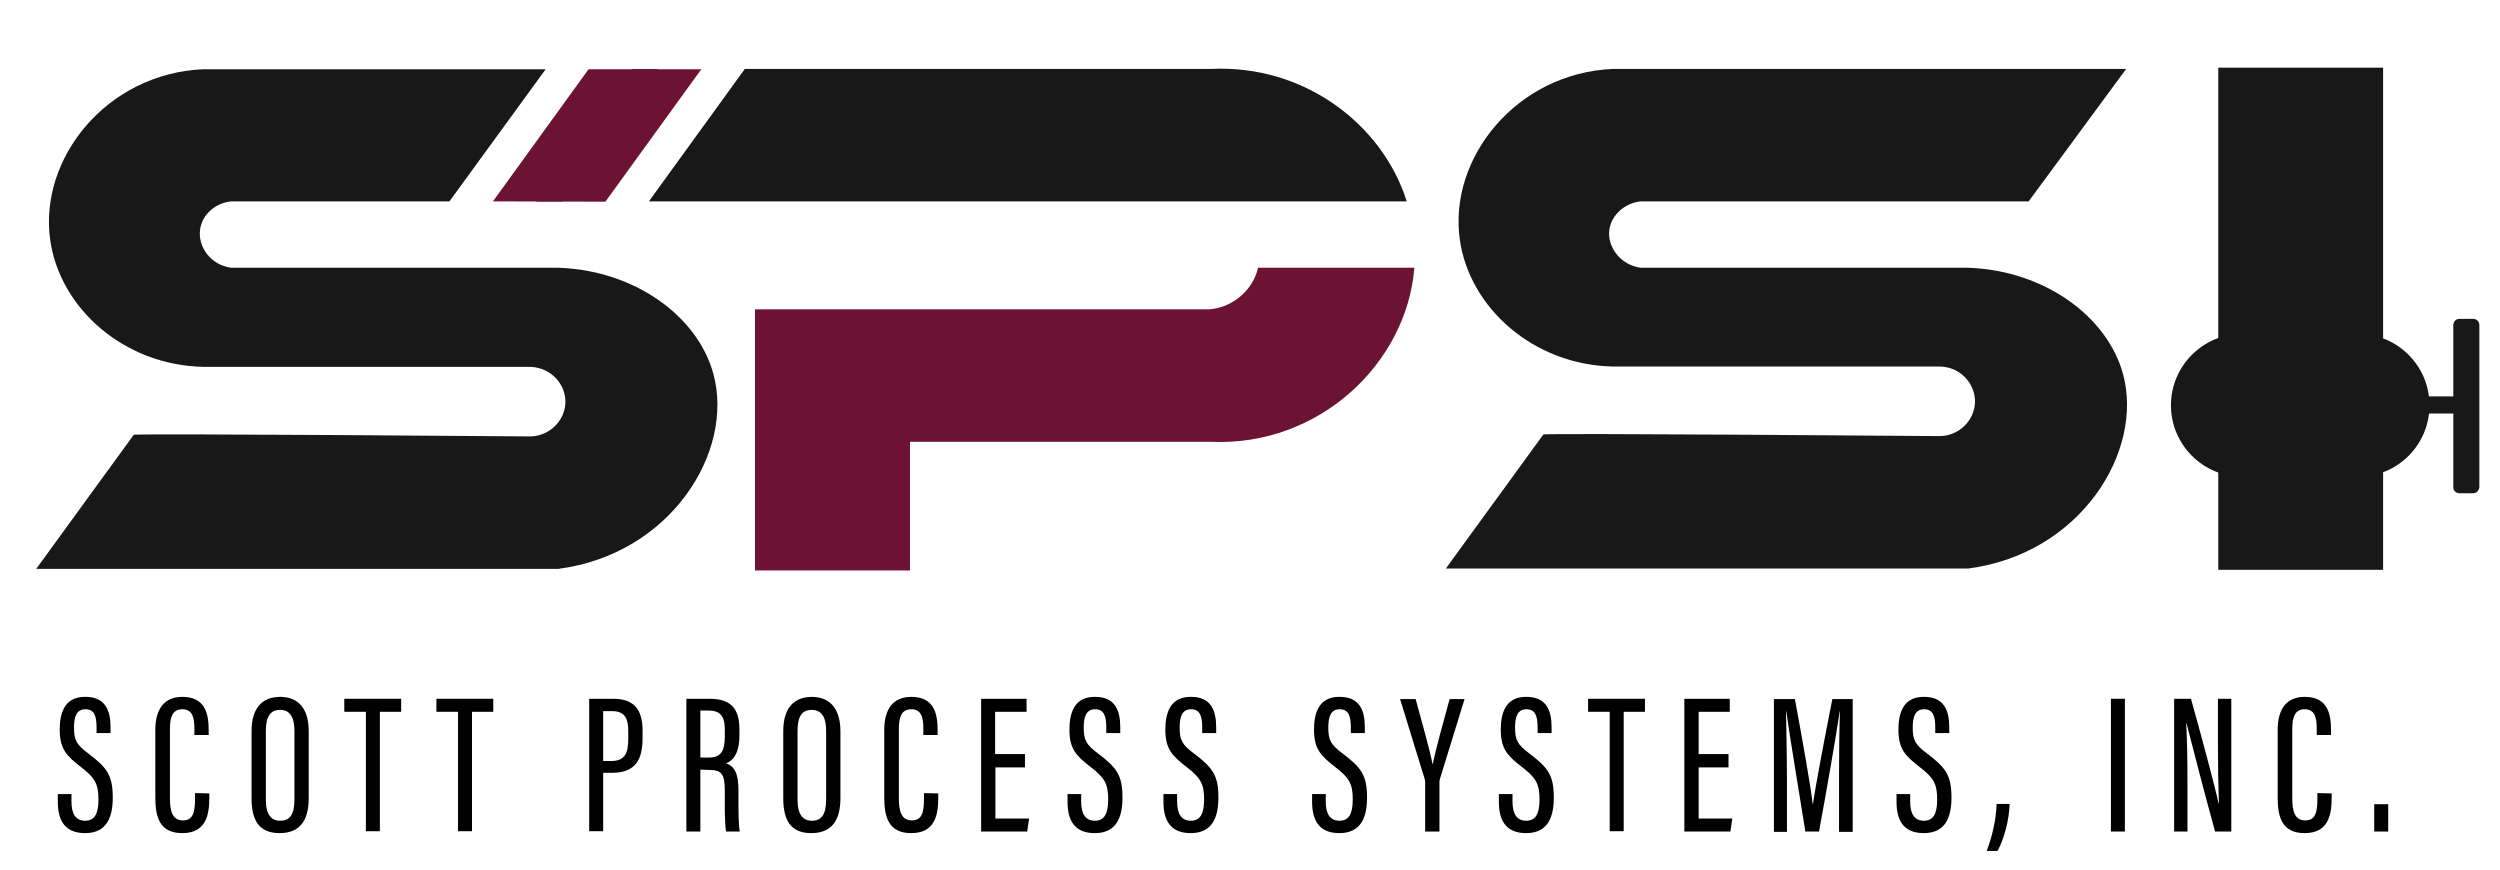 <?xml version="1.0" encoding="utf-8"?>
<!-- Generator: Adobe Illustrator 26.5.0, SVG Export Plug-In . SVG Version: 6.00 Build 0)  -->
<svg version="1.1" id="Layer_1" xmlns="http://www.w3.org/2000/svg" xmlns:xlink="http://www.w3.org/1999/xlink" x="0px" y="0px"
	 viewBox="0 0 787.1 273.9" style="enable-background:new 0 0 787.1 273.9;" xml:space="preserve">
<style type="text/css">
	.st0{display:none;}
	.st1{display:none;fill:#191818;}
	.st2{fill:#191818;}
	.st3{fill:#6C1233;}
</style>
<g>
	<path d="M22.5,250v2.4c0,3.9,1.4,6,4.3,6c3,0,4.2-2.2,4.2-6.7c0-4.9-1.1-6.8-5.5-10.2c-4.5-3.5-6.7-5.6-6.7-11.8
		c0-5.3,1.6-10.4,8.1-10.3c6.2,0,7.9,4.2,7.9,9.5v1.9h-4.4V229c0-3.5-0.7-5.7-3.5-5.7c-2.9,0-3.6,2.5-3.6,5.8c0,3.9,0.8,5.4,4.6,8.2
		c5.8,4.4,7.6,6.8,7.6,13.8c0,5.9-1.7,11.2-8.7,11.2c-6.7,0-8.6-4.4-8.6-9.9V250H22.5z"/>
	<path d="M65.9,249.8v1.4c0,5.3-1,11.1-8.5,11.1c-7.2,0-8.5-5.1-8.5-11.3v-21.2c0-6.7,2.9-10.4,8.5-10.4c7,0,8.3,5,8.3,10.4v1.6
		h-4.5v-2c0-3.3-0.5-6.1-3.8-6.1c-3.1,0-3.9,2.5-3.9,6.2v21.9c0,4.2,0.9,6.9,4.1,6.9c3.3,0,3.8-2.8,3.8-6.8v-1.8L65.9,249.8
		L65.9,249.8z"/>
	<path d="M97.2,230.3v21c0,7.3-3,11-9.2,11c-6.5,0-8.8-4.1-8.8-11v-21.1c0-7.1,3.2-10.8,9.1-10.8C94.5,219.5,97.2,223.7,97.2,230.3z
		 M83.7,230.1v21.7c0,4.7,1.7,6.6,4.5,6.6c3,0,4.5-1.8,4.5-6.8v-21.5c0-4.4-1.5-6.6-4.5-6.6C85.2,223.5,83.7,225.5,83.7,230.1z"/>
	<path d="M115.2,224.1h-6.8V220h17.9v4.1h-6.7v37.6h-4.4V224.1z"/>
	<path d="M144.2,224.1h-6.8V220h17.9v4.1h-6.7v37.6h-4.4L144.2,224.1L144.2,224.1z"/>
	<path d="M185.5,220h7.6c6.2,0,9.2,3.1,9.2,9.9v2.5c0,6.3-1.9,10.9-9.5,10.9h-2.9v18.4h-4.4L185.5,220L185.5,220z M189.9,239.6h2.5
		c4.7,0,5.4-2.9,5.4-7.2v-2.2c0-3.4-0.7-6.3-5-6.3h-2.9V239.6z"/>
	<path d="M220.5,242.3v19.5h-4.4V220h7.3c6.3,0,9.4,2.7,9.4,9.6v1.9c0,5.7-2,8-4.2,8.8c2.6,1,3.9,3,3.9,8.6c0,3.6-0.1,10.2,0.4,12.9
		h-4.3c-0.5-2.6-0.4-9.6-0.4-12.5c0-5.4-0.8-6.9-4.9-6.9L220.5,242.3L220.5,242.3z M220.5,238.5h2.7c4,0,5-2.3,5-6.8v-1.9
		c0-3.8-1-6.1-5.2-6.1h-2.5V238.5z"/>
	<path d="M264.6,230.3v21c0,7.3-3,11-9.2,11c-6.5,0-8.8-4.1-8.8-11v-21.1c0-7.1,3.2-10.8,9.1-10.8
		C261.8,219.5,264.6,223.7,264.6,230.3z M251.1,230.1v21.7c0,4.7,1.7,6.6,4.5,6.6c3,0,4.5-1.8,4.5-6.8v-21.5c0-4.4-1.5-6.6-4.5-6.6
		C252.5,223.5,251.1,225.5,251.1,230.1z"/>
	<path d="M295.4,249.8v1.4c0,5.3-1,11.1-8.5,11.1c-7.2,0-8.5-5.1-8.5-11.3v-21.2c0-6.7,2.9-10.4,8.5-10.4c7,0,8.3,5,8.3,10.4v1.6
		h-4.5v-2c0-3.3-0.5-6.1-3.8-6.1c-3.1,0-3.9,2.5-3.9,6.2v21.9c0,4.2,0.9,6.9,4.1,6.9c3.3,0,3.8-2.8,3.8-6.8v-1.8L295.4,249.8
		L295.4,249.8z"/>
	<path d="M322.8,241.6h-9.4v16.1H324l-0.6,4.1h-14.5V220h14.3v4.1h-9.9v13.3h9.4v4.2H322.8z"/>
	<path d="M340.4,250v2.4c0,3.9,1.4,6,4.3,6c3,0,4.2-2.2,4.2-6.7c0-4.9-1.1-6.8-5.5-10.2c-4.5-3.5-6.7-5.6-6.7-11.8
		c0-5.3,1.6-10.4,8.1-10.3c6.2,0,7.9,4.2,7.9,9.5v1.9h-4.4V229c0-3.5-0.7-5.7-3.5-5.7c-2.9,0-3.6,2.5-3.6,5.8c0,3.9,0.8,5.4,4.6,8.2
		c5.8,4.4,7.6,6.8,7.6,13.8c0,5.9-1.7,11.2-8.7,11.2c-6.7,0-8.6-4.4-8.6-9.9V250H340.4z"/>
	<path d="M370.6,250v2.4c0,3.9,1.4,6,4.3,6c3,0,4.2-2.2,4.2-6.7c0-4.9-1.1-6.8-5.5-10.2c-4.5-3.5-6.7-5.6-6.7-11.8
		c0-5.3,1.6-10.4,8.1-10.3c6.2,0,7.9,4.2,7.9,9.5v1.9h-4.4V229c0-3.5-0.7-5.7-3.5-5.7c-2.9,0-3.6,2.5-3.6,5.8c0,3.9,0.8,5.4,4.6,8.2
		c5.8,4.4,7.6,6.8,7.6,13.8c0,5.9-1.7,11.2-8.7,11.2c-6.7,0-8.6-4.4-8.6-9.9V250H370.6z"/>
	<path d="M417.4,250v2.4c0,3.9,1.4,6,4.3,6c3,0,4.2-2.2,4.2-6.7c0-4.9-1.1-6.8-5.5-10.2c-4.5-3.5-6.7-5.6-6.7-11.8
		c0-5.3,1.6-10.4,8.1-10.3c6.2,0,7.9,4.2,7.9,9.5v1.9h-4.4V229c0-3.5-0.7-5.7-3.5-5.7c-2.9,0-3.6,2.5-3.6,5.8c0,3.9,0.8,5.4,4.6,8.2
		c5.8,4.4,7.6,6.8,7.6,13.8c0,5.9-1.7,11.2-8.7,11.2c-6.7,0-8.6-4.4-8.6-9.9V250H417.4z"/>
	<path d="M448.7,261.8v-15.6c0-0.5-0.1-0.7-0.2-1.1l-7.7-25h4.9c2.1,7.6,4.6,16.6,5.3,20.4h0.1c0.8-4,3.3-13.2,5.3-20.4h4.7
		l-7.8,25.3c-0.1,0.3-0.1,0.6-0.1,1.2v15.2L448.7,261.8L448.7,261.8z"/>
	<path d="M476.2,250v2.4c0,3.9,1.4,6,4.3,6c3,0,4.2-2.2,4.2-6.7c0-4.9-1.1-6.8-5.5-10.2c-4.5-3.5-6.7-5.6-6.7-11.8
		c0-5.3,1.6-10.4,8.1-10.3c6.2,0,7.9,4.2,7.9,9.5v1.9h-4.4V229c0-3.5-0.7-5.7-3.5-5.7c-2.9,0-3.6,2.5-3.6,5.8c0,3.9,0.8,5.4,4.6,8.2
		c5.8,4.4,7.6,6.8,7.6,13.8c0,5.9-1.7,11.2-8.7,11.2c-6.7,0-8.6-4.4-8.6-9.9V250H476.2z"/>
	<path d="M506.8,224.1H500V220h17.9v4.1h-6.7v37.6h-4.4V224.1z"/>
	<path d="M544.2,241.6h-9.4v16.1h10.6l-0.6,4.1h-14.5V220h14.3v4.1h-9.8v13.3h9.4V241.6z"/>
	<path d="M579,244.4c0-7.7,0.1-15.9,0.3-20.4h-0.1c-1,7-4.2,25.4-6.5,37.8h-4.3c-1.7-10.7-5-30.4-6-37.8h-0.1
		c0.1,4.8,0.3,14.3,0.3,21.5v16.4h-4.1v-41.8h6.6c2.3,12.3,5,27.6,5.6,33h0.1c0.7-5.2,3.8-21.4,6.1-33h6.4v41.8H579V244.4z"/>
	<path d="M601.4,250v2.4c0,3.9,1.4,6,4.3,6c3,0,4.2-2.2,4.2-6.7c0-4.9-1.1-6.8-5.5-10.2c-4.5-3.5-6.7-5.6-6.7-11.8
		c0-5.3,1.6-10.4,8.1-10.3c6.2,0,7.9,4.2,7.9,9.5v1.9h-4.4V229c0-3.5-0.7-5.7-3.5-5.7c-2.9,0-3.6,2.5-3.6,5.8c0,3.9,0.8,5.4,4.6,8.2
		c5.8,4.4,7.6,6.8,7.6,13.8c0,5.9-1.7,11.2-8.7,11.2c-6.7,0-8.6-4.4-8.6-9.9V250H601.4z"/>
	<path d="M625.5,267.9c1.8-4.7,3-10.2,3.1-14.8h4.1c-0.1,5.1-1.8,11.2-3.8,14.8H625.5z"/>
	<path d="M669,220v41.8h-4.4V220H669z"/>
	<path d="M684.5,261.8V220h5.3c2.2,7.7,8.1,29.6,8.7,33h0.1c-0.2-5.6-0.3-11.5-0.3-18.3V220h4.2v41.8h-5.1c-2.2-7.8-8.2-30.8-9-34.1
		h-0.1c0.3,5,0.4,11.7,0.4,19.2v14.9L684.5,261.8L684.5,261.8z"/>
	<path d="M734.1,249.8v1.4c0,5.3-1,11.1-8.5,11.1c-7.2,0-8.5-5.1-8.5-11.3v-21.2c0-6.7,2.9-10.4,8.5-10.4c7,0,8.3,5,8.3,10.4v1.6
		h-4.5v-2c0-3.3-0.5-6.1-3.8-6.1c-3.1,0-3.9,2.5-3.9,6.2v21.9c0,4.2,0.9,6.9,4.1,6.9c3.3,0,3.8-2.8,3.8-6.8v-1.8L734.1,249.8
		L734.1,249.8z"/>
	<path d="M747.5,261.8v-8.6h4.4v8.6H747.5z"/>
</g>
<g>
	<path class="st0" d="M754.5,65.4h-70.7v-4c0-5.1,4.1-9.2,9.2-9.2h52.3c5.1,0,9.2,4.1,9.2,9.2V65.4z"/>
	<path class="st1" d="M745.3,97.3H693c-5.1,0-9.2-4.1-9.2-9.2v-4h70.7v4C754.5,93.1,750.4,97.3,745.3,97.3z"/>
	<path class="st2" d="M224.6,117.7c6.7,24.6-13.5,56.8-48.8,61.4H11.4l30.7-42.2c0-0.5,124.9,0.5,124.9,0.5
		c5.9-0.1,10.7-4.8,11-10.4c0.3-6-4.6-11.3-11-11.5H64C39,115,18.8,97,15.8,75.5C12.2,49.9,33.6,23.1,64,21.8h107.8l-30.3,41.6H72.8
		c-5.1,0.5-9.2,4.3-9.8,8.8c-0.8,5.5,3.4,11.3,9.8,12.1h103C199.7,85.1,219.6,99.4,224.6,117.7z"/>
	<polygon points="207.2,21.8 177.1,63.4 172.9,63.4 168.8,63.4 199,21.8 	"/>
	<path class="st2" d="M204.3,63.4l30.2-41.7h146.8c29-1.4,53.8,17.1,61.6,41.7H204.3z"/>
	<path class="st3" d="M445.3,84.3c-2.4,30.1-30,56.3-64,54.8h-94.8v40.5h-48.8V97.4h143c7.6-0.6,13.8-6.2,15.4-13.1H445.3z"/>
	<path class="st2" d="M619.6,179H455.2l30.7-42.2c0-0.5,124.9,0.5,124.9,0.5c5.9-0.1,10.7-4.8,11-10.4c0.3-6-4.6-11.4-11-11.5h-103
		c-25-0.5-45.2-18.5-48.2-40C456,49.8,477.4,23,507.8,21.7h161.6l-30.7,41.7H516.6c-5.1,0.5-9.2,4.3-9.9,8.8
		c-0.8,5.5,3.5,11.3,9.9,12.1h103c23.9,0.8,43.8,15.2,48.8,33.4C675.1,142.2,654.9,174.5,619.6,179z"/>
	<rect x="698.4" y="21.3" class="st2" width="51.9" height="158.1"/>
	<polygon class="st3" points="220.8,21.8 190.6,63.5 155.2,63.4 185.3,21.8 	"/>
	<g>
		<path class="st2" d="M742.4,150.1H706c-12.4,0-22.5-10.1-22.5-22.5l0,0c0-12.4,10.1-22.5,22.5-22.5h36.4
			c12.4,0,22.5,10.1,22.5,22.5l0,0C764.9,140,754.9,150.1,742.4,150.1z"/>
		<rect x="757.5" y="124.8" class="st2" width="20.4" height="5.4"/>
		<path class="st2" d="M778.7,155.3h-4.4c-1,0-1.9-0.8-1.9-1.9v-51.1c0-1,0.8-1.9,1.9-1.9h4.4c1,0,1.9,0.8,1.9,1.9v51.1
			C780.5,154.4,779.7,155.3,778.7,155.3z"/>
	</g>
</g>
</svg>

